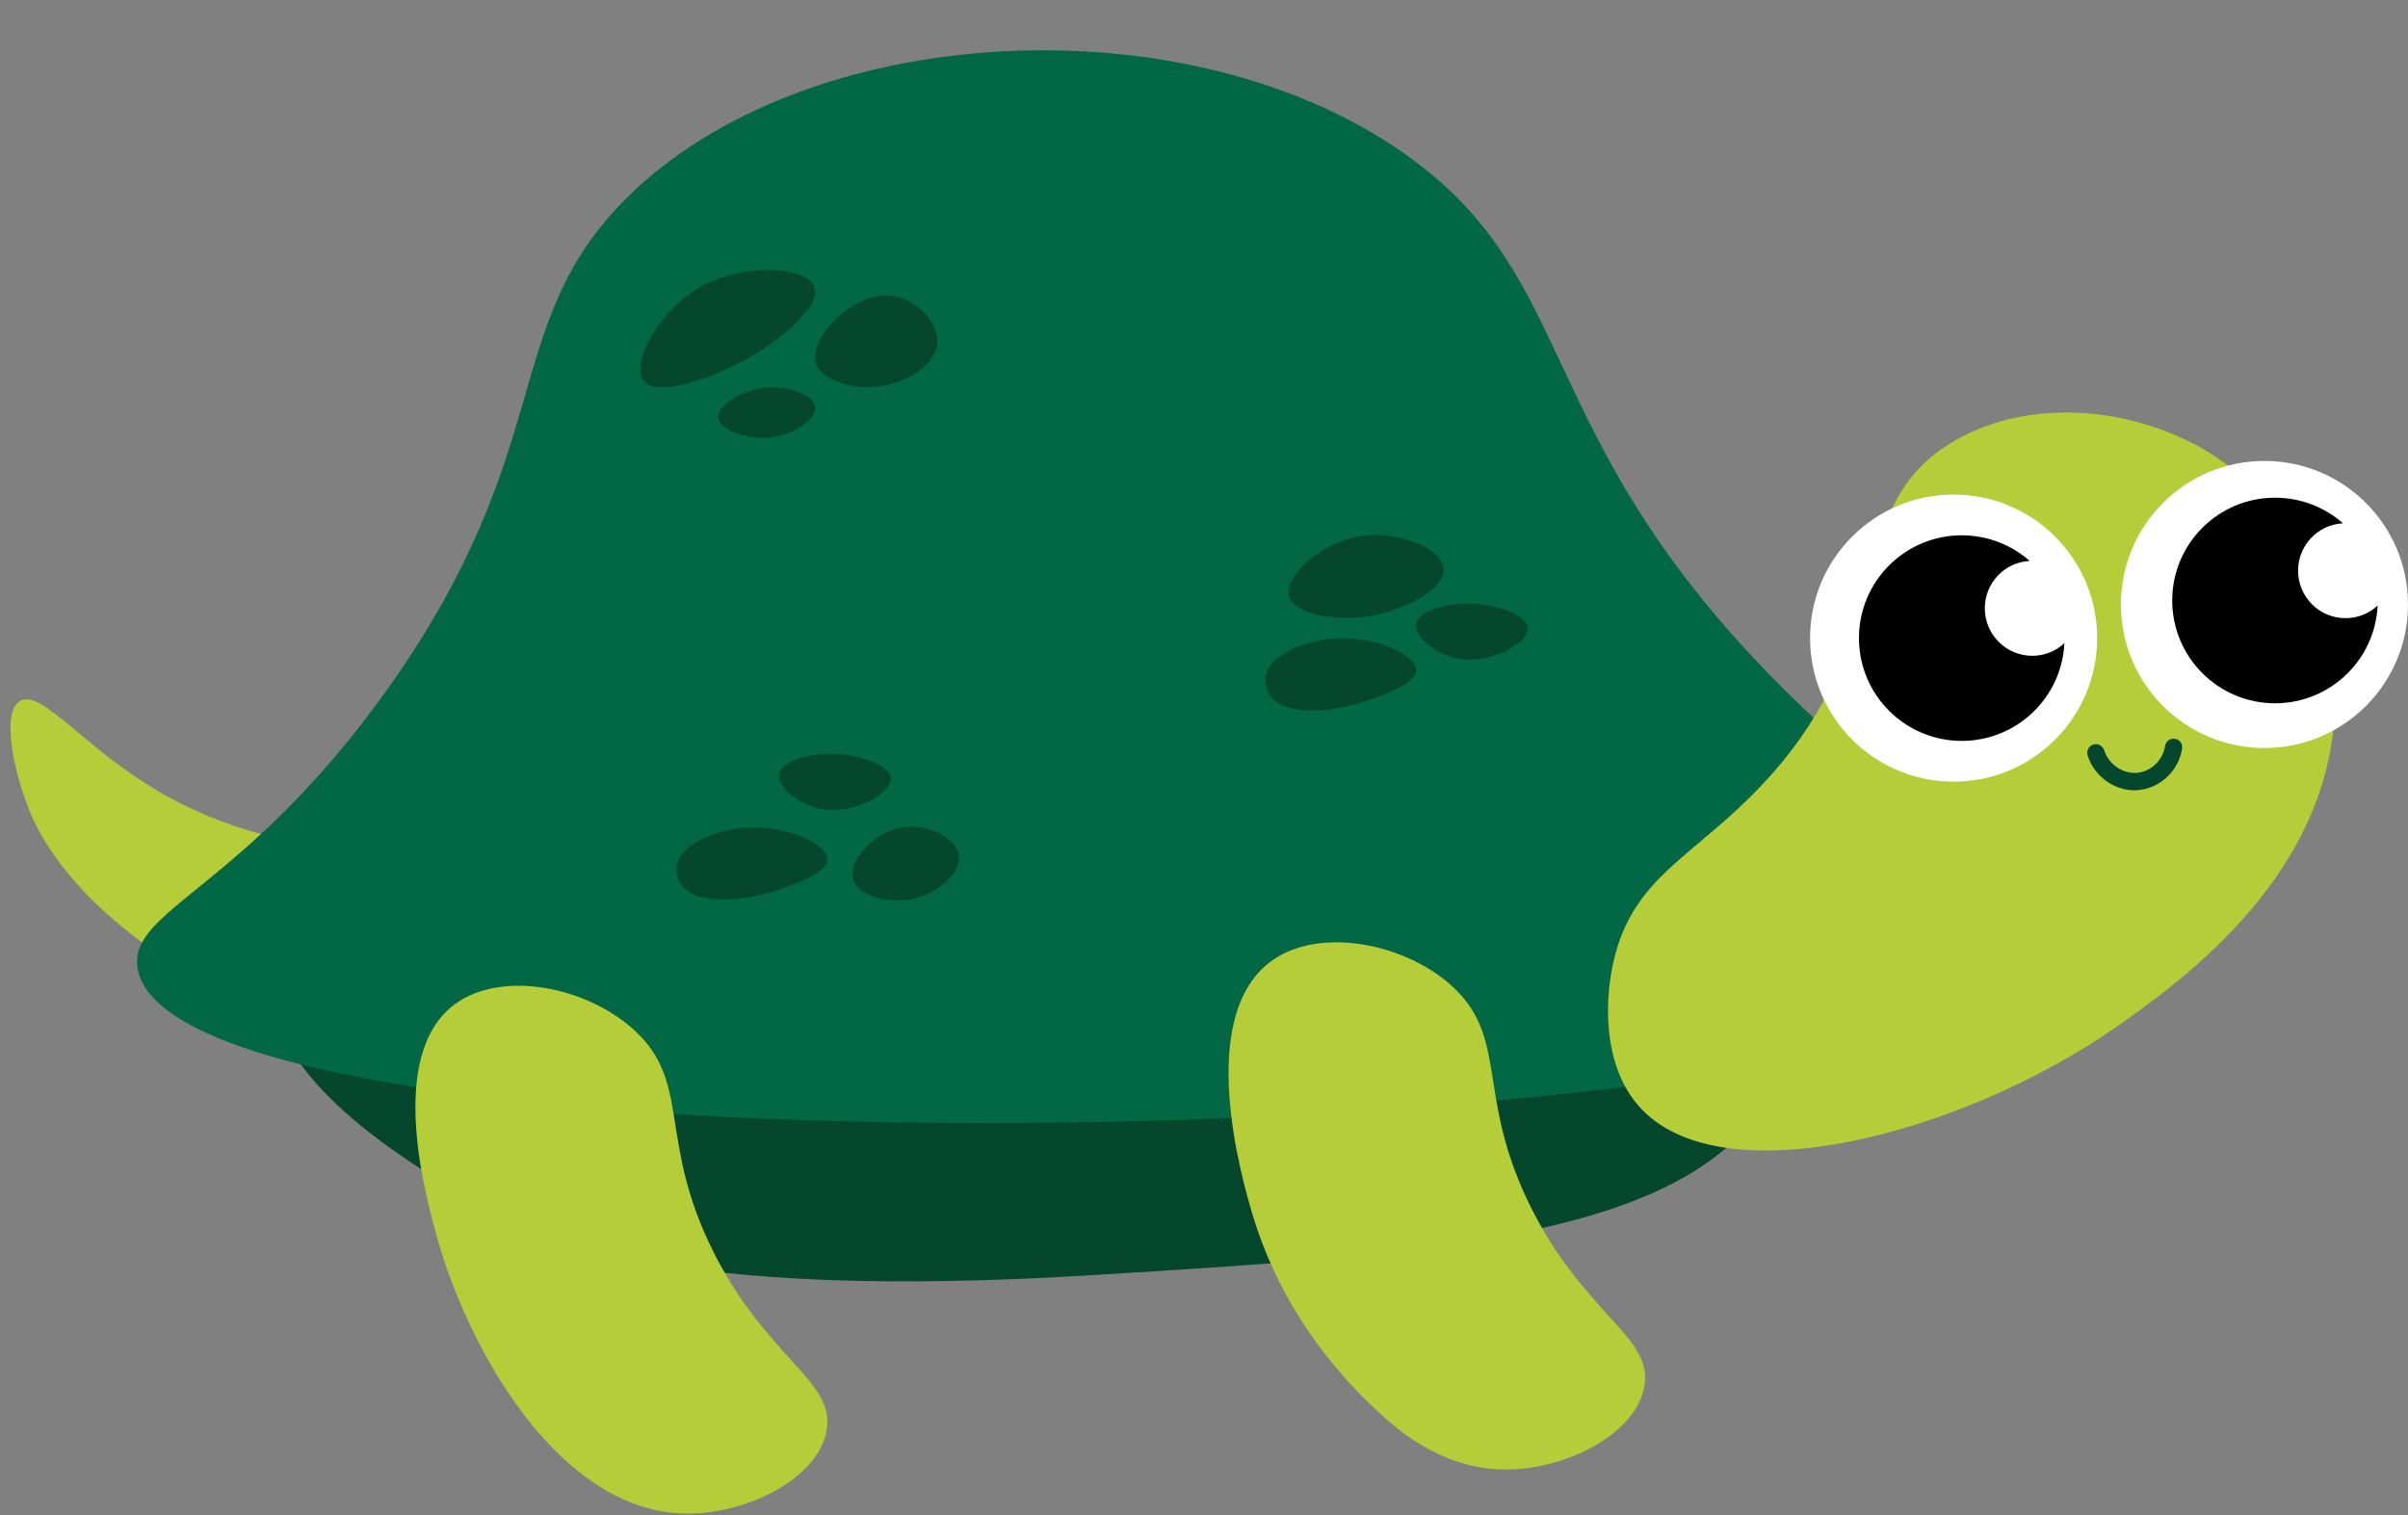 <?xml version="1.0" encoding="UTF-8"?><svg xmlns="http://www.w3.org/2000/svg" xmlns:xlink="http://www.w3.org/1999/xlink" height="87.4" preserveAspectRatio="xMidYMid meet" version="1.0" viewBox="-0.6 -2.9 138.9 87.4" width="138.9" zoomAndPan="magnify"><rect x="-0.6" y="-2.9" width="138.9" height="87.4" fill="#808080" stroke="none"/><g id="change1_4"><path d="M20.23,46.14c-3.17-0.19-7.75-0.93-12.24-3.72C4,39.93,1.72,36.84,0.55,37.54 c-1.11,0.66-0.34,4.19,0.61,6.47c0.33,0.8,1.63,3.71,5.77,6.95c2.05,1.6,5.86,4.12,11.57,5.44C19.07,52.97,19.65,49.55,20.23,46.14 z" fill="#B6CD3A"/></g><g id="change2_11"><path d="M15.12,53.62C14.64,59.23,23,64.19,26.44,66.23c4,2.37,11.6,5.9,35.62,4.45 c21.71-1.31,35.84-2.34,40.07-11.5c0.53-1.15,2-4.8,0.74-8.72c-4.15-12.92-33.09-13.87-48.05-12.62 C40.12,39.08,15.9,44.38,15.12,53.62z" fill="#04472D"/></g><g id="change3_1"><path d="M7.34,52.97c-0.58-3.42,6.21-4.53,14.5-16.24c9.79-13.84,6.37-20.84,13.63-28.13 C45.78-1.76,67.91-2.94,80.52,6.04c9.99,7.11,7.21,15.75,20.79,29.82c10.82,11.2,18.35,11.7,17.98,15.08 C117.91,63.71,9.63,66.48,7.34,52.97z" fill="#016744"/></g><g id="change1_3"><path d="M92.58,52.13c1.22-4.5,4.51-5.63,8.3-9.59c8.33-8.68,4.52-16.14,11.31-20.04 c4.43-2.54,10.42-1.87,14.59,0.68c7.24,4.44,7.31,13.5,7.3,14.49c-0.13,9.77-8.76,15.94-12.3,18.46 c-9.02,6.41-23.25,10.16-27.9,4.72C91.79,58.43,91.93,54.52,92.58,52.13z" fill="#B6CD3A"/></g><g id="change4_1"><circle cx="112.09" cy="33.91" fill="#FFF" r="8.28"/></g><g id="change4_2"><circle cx="130.02" cy="31.97" fill="#FFF" r="8.28"/></g><g id="change2_4"><path d="M122.53,42.69c-1.2,0-2.33-0.81-2.71-2.01c-0.08-0.26,0.06-0.54,0.32-0.63c0.26-0.08,0.54,0.06,0.63,0.32 c0.28,0.86,1.13,1.42,1.99,1.3c0.77-0.11,1.4-0.74,1.53-1.54c0.04-0.27,0.3-0.46,0.57-0.41c0.27,0.04,0.46,0.3,0.41,0.57 c-0.2,1.23-1.18,2.2-2.38,2.37C122.78,42.68,122.65,42.69,122.53,42.69z" fill="#04472D"/></g><g id="change1_1"><path d="M47.05,79.77c-0.62,2.73-4.67,4.68-8.05,4.64c-2.59-0.02-4.91-1.2-6.9-2.99c-0.01,0-0.01-0.01-0.01-0.01 c-3.73-3.34-6.32-8.81-7.44-12.79c-0.67-2.39-3.01-10.66,1-13.6c2.68-1.95,7.46-1.03,10.23,1.41c3.48,3.07,1.39,6.4,4.71,12.96 c1.09,2.16,2.29,3.72,3.36,4.95c0.42,0.49,0.82,0.93,1.18,1.33C46.51,77.18,47.4,78.24,47.05,79.77z" fill="#B6CD3A"/></g><g id="change1_2"><path d="M94.22,77.23c-0.62,2.73-4.67,4.68-8.05,4.64c-2.59-0.02-4.91-1.2-6.9-2.99c-0.01,0-0.01-0.01-0.01-0.01 c-2.1-1.87-5.84-5.75-7.63-11.77c-0.53-1.8-3.38-11.44,1.19-14.62c2.76-1.92,7.56-0.95,10.23,1.41c3.48,3.07,1.39,6.4,4.71,12.96 c1.09,2.16,2.29,3.72,3.36,4.95c0.42,0.49,0.82,0.93,1.18,1.33C93.68,74.64,94.57,75.7,94.22,77.23z" fill="#B6CD3A"/></g><g id="change5_1"><path d="M118.48,34.2c-0.15,3.14-2.74,5.64-5.92,5.64c-3.27,0-5.93-2.65-5.93-5.93s2.66-5.93,5.93-5.93c1.5,0,2.88,0.56,3.92,1.48 c-1.45,0.07-2.59,1.27-2.59,2.73c0,1.51,1.22,2.74,2.74,2.74C117.34,34.93,117.99,34.66,118.48,34.2z"/></g><g id="change5_2"><path d="M136.55,32.03c-0.15,3.14-2.74,5.64-5.92,5.64c-3.27,0-5.93-2.65-5.93-5.93s2.66-5.93,5.93-5.93c1.5,0,2.88,0.56,3.92,1.48 c-1.45,0.07-2.59,1.27-2.59,2.73c0,1.51,1.22,2.74,2.74,2.74C135.41,32.76,136.07,32.48,136.55,32.03z"/></g><g id="change2_9"><path d="M39.8,13.66c-2.44,1.39-4.03,4.41-3.28,5.39c0.76,1,3.88-0.18,5.39-0.94c2.08-1.05,4.91-3.24,4.46-4.46 C45.92,12.48,42.35,12.22,39.8,13.66z" fill="#04472D"/></g><g id="change2_5"><path d="M51.27,14.26c-2.4-0.67-5.19,2.22-4.82,3.72c0.21,0.87,1.48,1.22,1.83,1.31c2.15,0.59,5.05-0.7,5.18-2.41 C53.55,15.77,52.44,14.59,51.27,14.26z" fill="#04472D"/></g><g id="change2_8"><path d="M77.99,28.01c-2.35,0.32-4.56,2.34-4.23,3.5c0.31,1.12,2.95,1.43,4.82,1.1c1.82-0.33,4.18-1.52,4.09-2.7 C82.57,28.73,80.08,27.72,77.99,28.01z" fill="#04472D"/></g><g id="change2_10"><path d="M75.68,34.01c-1.08,0.19-3.09,0.85-3.29,2.12c-0.08,0.53,0.18,0.96,0.22,1.02 c0.92,1.46,4.22,0.97,6.28,0.15c0.99-0.4,2.19-0.88,2.19-1.53C81.08,34.75,78.21,33.57,75.68,34.01z" fill="#04472D"/></g><g id="change2_1"><path d="M41.72,44.92c-1.08,0.19-3.09,0.85-3.29,2.12c-0.08,0.53,0.18,0.96,0.22,1.02 c0.92,1.46,4.22,0.97,6.28,0.15c0.99-0.4,2.19-0.88,2.19-1.53C47.12,45.67,44.25,44.48,41.72,44.92z" fill="#04472D"/></g><g id="change2_2"><path d="M43.81,19.44c-1.46,0.04-3.05,1-2.97,1.76c0.08,0.76,1.84,1.36,3.27,1.09c1.09-0.2,2.38-0.98,2.3-1.7 C46.34,19.88,44.91,19.41,43.81,19.44z" fill="#04472D"/></g><g id="change2_6"><path d="M83.79,31.92c-0.86,0.04-2.55,0.34-2.7,1.16c-0.13,0.73,1.02,1.63,2.06,1.93c1.98,0.57,4.42-0.76,4.37-1.67 C87.48,32.52,85.43,31.84,83.79,31.92z" fill="#04472D"/></g><g id="change2_3"><path d="M47.05,40.59c-0.86,0.04-2.55,0.34-2.7,1.16c-0.13,0.73,1.02,1.63,2.06,1.93c1.98,0.57,4.42-0.76,4.37-1.67 C50.74,41.18,48.68,40.51,47.05,40.59z" fill="#04472D"/></g><g id="change2_7"><path d="M51.66,44.8c-1.77,0.16-3.37,1.94-3.04,3.04c0.33,1.08,2.54,1.54,4.1,0.91c0.86-0.35,2.1-1.26,1.98-2.28 C54.56,45.38,52.93,44.69,51.66,44.8z" fill="#04472D"/></g></svg>